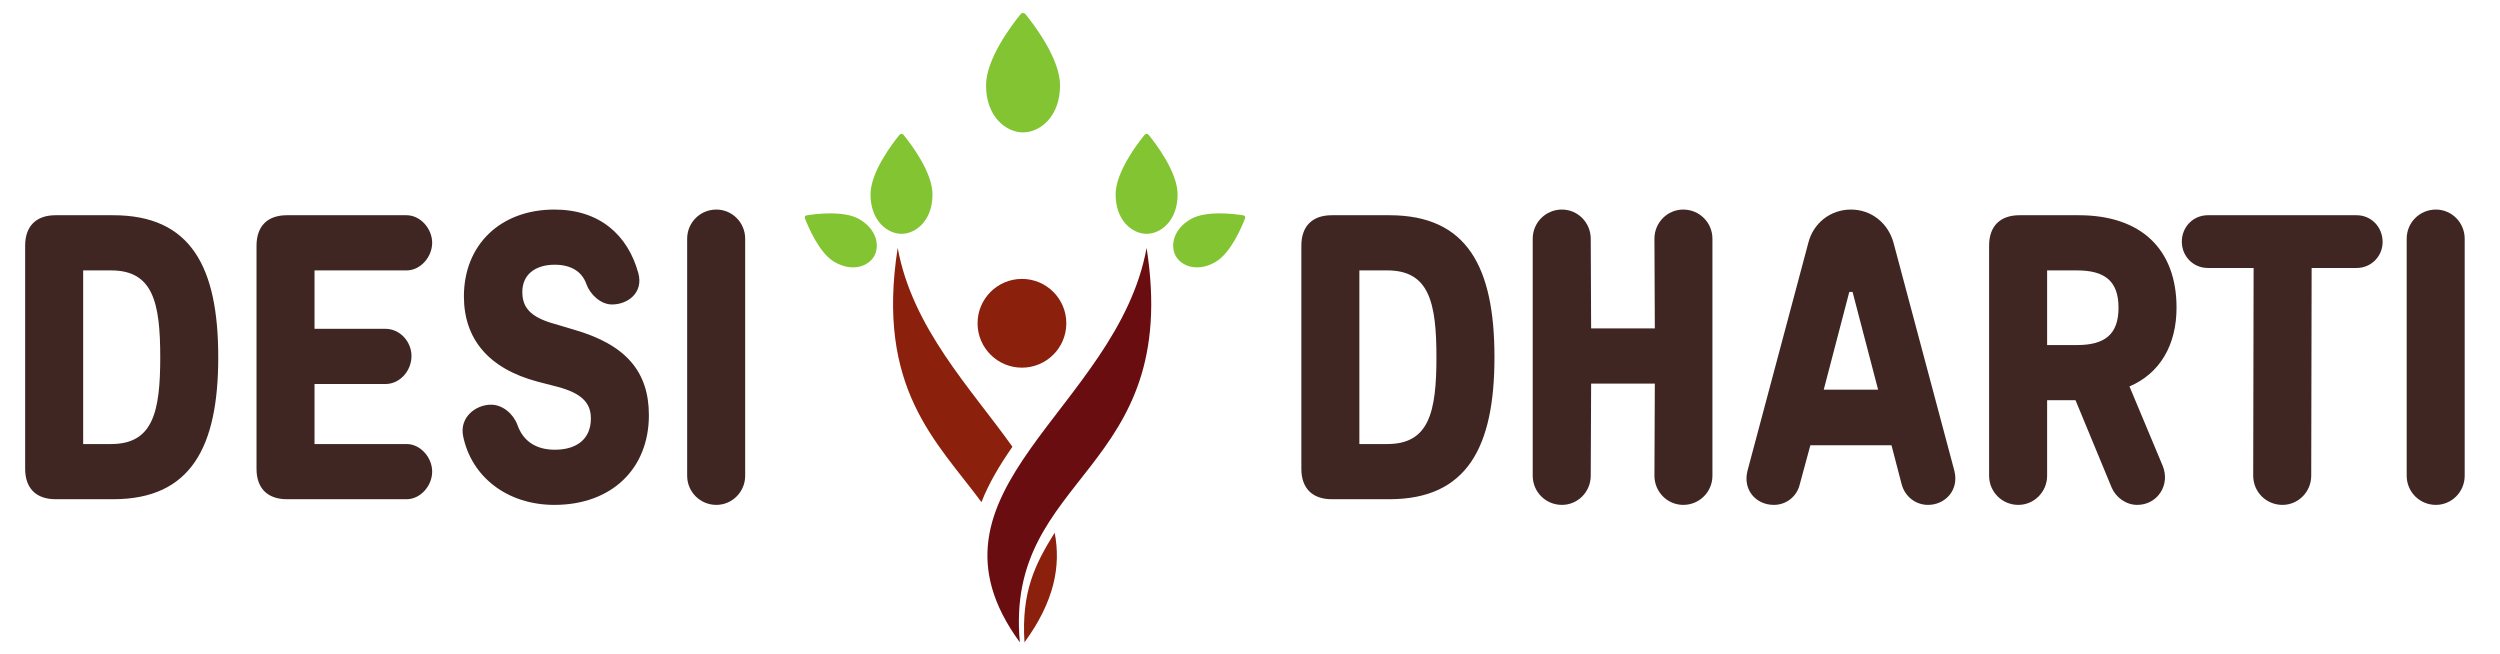 <svg xmlns="http://www.w3.org/2000/svg" fill="none" viewBox="0 0 153 40" height="40" width="153">
<path fill="#690D10" d="M62.414 39.31C61.466 28.965 72.328 28.965 70.172 15.172C68.362 25.086 55.603 30 62.414 39.31Z"></path>
<path fill="#8B200C" d="M54.939 15.172C55.834 20.072 59.402 23.75 61.961 27.341C61.181 28.464 60.512 29.582 60.066 30.73C57.307 27.006 53.596 23.767 54.939 15.172Z"></path>
<path fill="#8B200C" d="M62.698 39.31C64.519 36.82 64.941 34.644 64.546 32.603C63.356 34.509 62.5 36.207 62.698 39.31Z"></path>
<path fill="#83C432" d="M72.069 11.897C72.069 13.515 71.034 14.31 70.172 14.31C69.31 14.31 68.276 13.515 68.276 11.897C68.276 10.533 69.621 8.775 70.046 8.255C70.112 8.174 70.233 8.174 70.299 8.255C70.723 8.775 72.069 10.533 72.069 11.897Z"></path>
<path fill="#83C432" d="M57.069 11.897C57.069 13.515 56.035 14.31 55.172 14.31C54.31 14.31 53.276 13.515 53.276 11.897C53.276 10.533 54.621 8.775 55.046 8.255C55.112 8.174 55.233 8.174 55.299 8.255C55.723 8.775 57.069 10.533 57.069 11.897Z"></path>
<path fill="#83C432" d="M52.584 13.41C53.703 14.056 53.839 15.088 53.495 15.684C53.151 16.28 52.189 16.678 51.07 16.032C50.127 15.488 49.45 13.856 49.259 13.355C49.23 13.277 49.278 13.194 49.36 13.18C49.889 13.095 51.641 12.866 52.584 13.41Z"></path>
<path fill="#83C432" d="M72.875 13.41C71.757 14.056 71.62 15.088 71.964 15.684C72.308 16.28 73.27 16.678 74.389 16.032C75.332 15.488 76.009 13.856 76.2 13.355C76.229 13.277 76.181 13.194 76.099 13.18C75.57 13.095 73.818 12.866 72.875 13.41Z"></path>
<path fill="#83C432" d="M64.875 5.22C64.875 7.154 63.64 8.103 62.61 8.103C61.58 8.103 60.345 7.154 60.345 5.22C60.345 3.592 61.952 1.492 62.459 0.871C62.538 0.774 62.682 0.774 62.761 0.871C63.268 1.492 64.875 3.592 64.875 5.22Z"></path>
<circle fill="#8B200C" r="2.716" cy="19.785" cx="62.543"></circle>
<path fill="#3F2622" d="M6.927 30.552H3.401C2.21 30.552 1.539 29.881 1.539 28.69V15.034C1.539 13.843 2.21 13.172 3.401 13.172H6.927C11.694 13.172 13.357 16.35 13.357 21.862C13.357 27.349 11.694 30.552 6.927 30.552ZM5.09 16.549V27.175H6.803C9.36 27.175 9.807 25.214 9.807 21.862C9.807 18.51 9.36 16.549 6.803 16.549H5.09ZM24.885 30.552H17.561C16.369 30.552 15.699 29.881 15.699 28.69V15.034C15.699 13.843 16.369 13.172 17.561 13.172H24.885C25.729 13.172 26.449 13.992 26.449 14.861C26.449 15.73 25.729 16.549 24.885 16.549H19.249V20.124H23.594C24.463 20.124 25.183 20.894 25.183 21.788C25.183 22.706 24.463 23.501 23.594 23.501H19.249V27.175H24.885C25.729 27.175 26.449 27.994 26.449 28.863C26.449 29.732 25.729 30.552 24.885 30.552ZM33.927 30.899C31.023 30.899 28.838 29.161 28.341 26.679C28.118 25.537 29.111 24.767 30.054 24.767C30.774 24.767 31.42 25.338 31.668 26.008C32.016 27.001 32.81 27.523 33.952 27.523C35.318 27.523 36.162 26.852 36.162 25.611C36.162 24.668 35.616 24.072 34.126 23.674L32.885 23.352C29.905 22.557 28.391 20.745 28.391 18.138C28.391 14.985 30.625 12.825 33.927 12.825C36.683 12.825 38.421 14.364 39.067 16.723C39.389 17.915 38.421 18.634 37.453 18.634C36.758 18.634 36.112 18.014 35.889 17.393C35.616 16.599 34.92 16.201 33.952 16.201C32.736 16.201 31.966 16.822 31.966 17.865C31.966 18.784 32.413 19.404 33.952 19.826L35.119 20.174C38.322 21.092 39.712 22.756 39.712 25.412C39.712 28.69 37.428 30.899 33.927 30.899ZM43.842 30.899C42.849 30.899 42.054 30.105 42.054 29.112V14.612C42.054 13.619 42.849 12.825 43.842 12.825C44.81 12.825 45.605 13.619 45.605 14.612V29.112C45.605 30.105 44.81 30.899 43.842 30.899Z"></path>
<path fill="#3F2622" d="M85.03 30.552H81.505C80.313 30.552 79.643 29.881 79.643 28.69V15.034C79.643 13.843 80.313 13.172 81.505 13.172H85.03C89.797 13.172 91.461 16.35 91.461 21.862C91.461 27.349 89.797 30.552 85.03 30.552ZM83.193 16.549V27.175H84.906C87.463 27.175 87.91 25.214 87.91 21.862C87.91 18.51 87.463 16.549 84.906 16.549H83.193ZM95.59 30.899C94.597 30.899 93.802 30.105 93.802 29.112V14.612C93.802 13.619 94.597 12.825 95.59 12.825C96.558 12.825 97.353 13.619 97.353 14.612L97.377 20.099H101.275L101.251 14.612C101.251 13.619 102.045 12.825 103.013 12.825C104.006 12.825 104.801 13.619 104.801 14.612V29.112C104.801 30.105 104.006 30.899 103.013 30.899C102.045 30.899 101.251 30.105 101.251 29.112L101.275 23.476H97.377L97.353 29.112C97.353 30.105 96.558 30.899 95.59 30.899ZM108.559 30.899C107.467 30.899 106.648 29.981 106.946 28.814L110.67 14.861C110.968 13.669 112.01 12.825 113.277 12.825C114.543 12.825 115.561 13.669 115.884 14.861L119.608 28.814C119.906 30.006 119.037 30.899 117.994 30.899C117.224 30.899 116.579 30.378 116.38 29.633L115.759 27.25H110.794L110.148 29.633C109.975 30.378 109.329 30.899 108.559 30.899ZM113.177 17.865L111.613 23.848H114.94L113.376 17.865H113.177ZM123.521 30.899C122.528 30.899 121.733 30.105 121.733 29.112V15.034C121.733 13.843 122.404 13.172 123.595 13.172H127.22C131.019 13.172 133.204 15.233 133.204 18.833C133.204 21.117 132.186 22.855 130.324 23.65L132.36 28.516C132.831 29.683 132.037 30.899 130.795 30.899C130.1 30.899 129.48 30.428 129.231 29.832L127.022 24.494H125.284V29.112C125.284 30.105 124.489 30.899 123.521 30.899ZM125.284 16.549V21.117H127.121C128.834 21.117 129.653 20.447 129.653 18.833C129.653 17.219 128.834 16.549 127.121 16.549H125.284ZM139.684 30.899C138.691 30.899 137.896 30.105 137.896 29.112L137.921 16.4H135.116C134.222 16.4 133.527 15.68 133.527 14.786C133.527 13.892 134.222 13.172 135.116 13.172H144.228C145.121 13.172 145.816 13.892 145.816 14.811C145.816 15.68 145.121 16.4 144.228 16.4H141.472L141.447 29.112C141.447 30.105 140.652 30.899 139.684 30.899ZM149.076 30.899C148.083 30.899 147.289 30.105 147.289 29.112V14.612C147.289 13.619 148.083 12.825 149.076 12.825C150.045 12.825 150.839 13.619 150.839 14.612V29.112C150.839 30.105 150.045 30.899 149.076 30.899Z"></path>
</svg>
